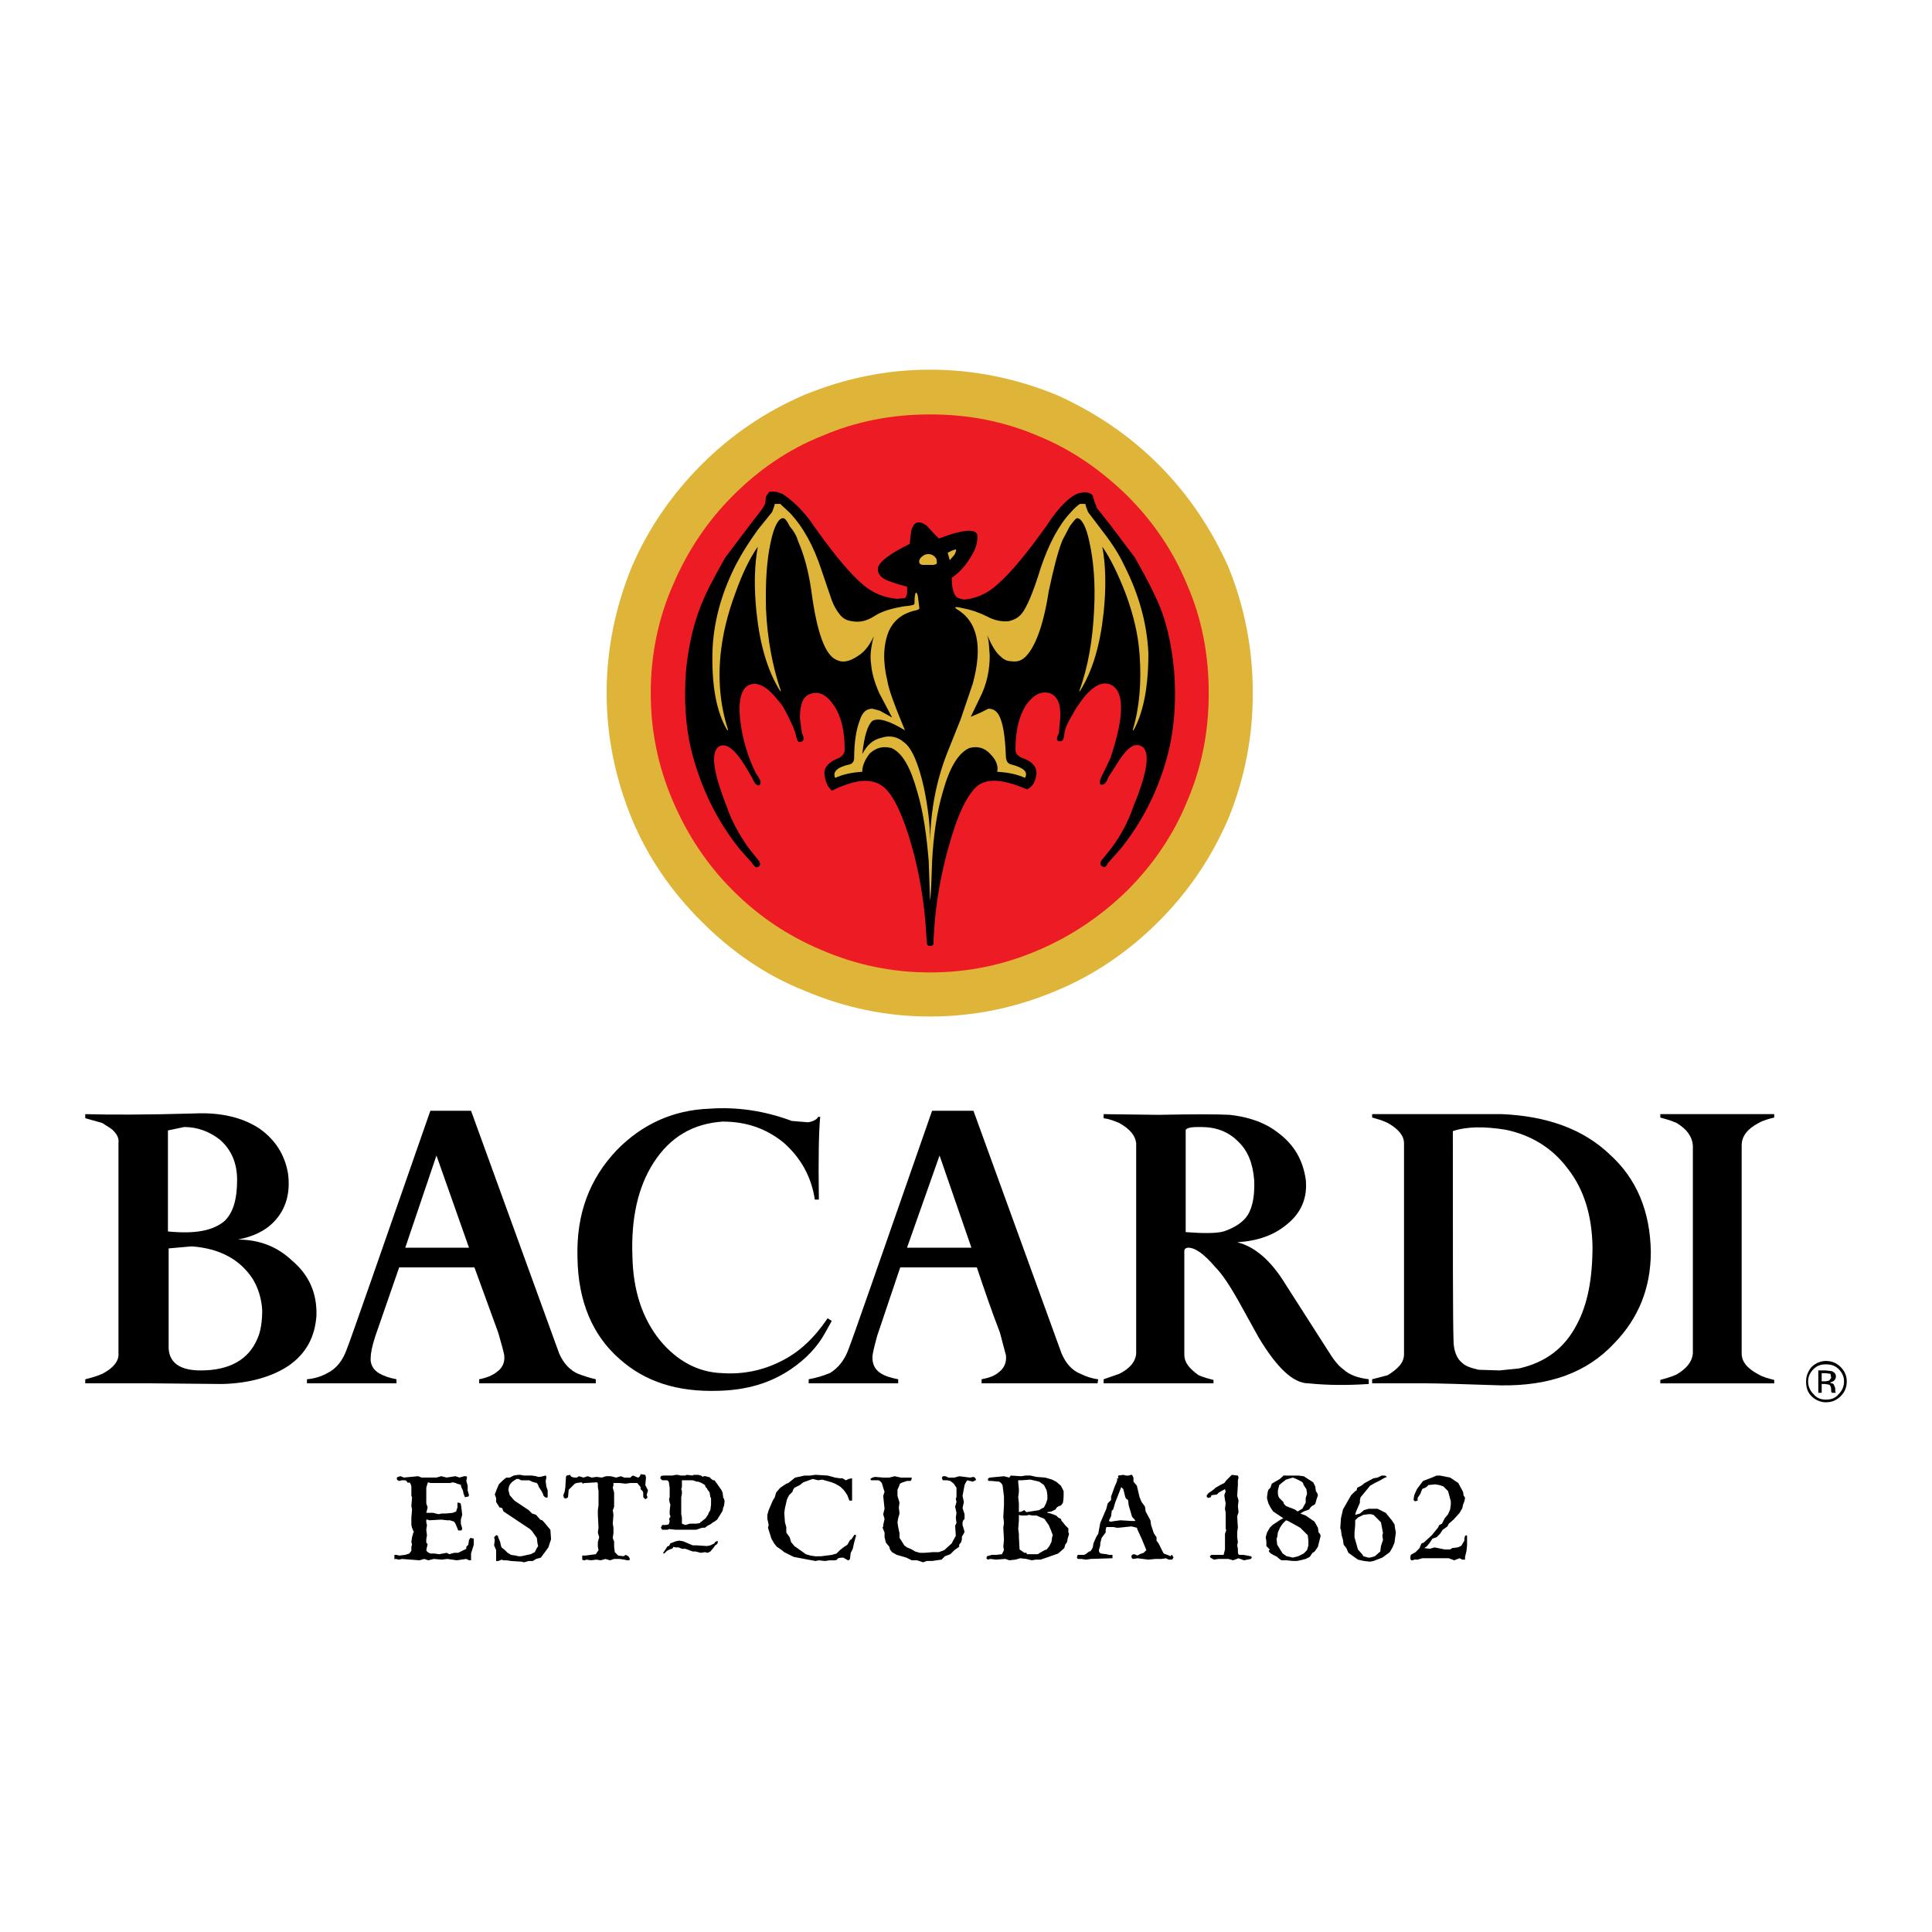 <?xml version="1.0" encoding="utf-8"?>
<!-- Generator: Adobe Illustrator 13.0.0, SVG Export Plug-In . SVG Version: 6.00 Build 14948)  -->
<!DOCTYPE svg PUBLIC "-//W3C//DTD SVG 1.0//EN" "http://www.w3.org/TR/2001/REC-SVG-20010904/DTD/svg10.dtd">
<svg version="1.0" id="Layer_1" xmlns="http://www.w3.org/2000/svg" xmlns:xlink="http://www.w3.org/1999/xlink" x="0px" y="0px"
	 width="192.756px" height="192.756px" viewBox="0 0 192.756 192.756" enable-background="new 0 0 192.756 192.756"
	 xml:space="preserve">
<g>
	<polygon fill-rule="evenodd" clip-rule="evenodd" fill="#FFFFFF" points="0,0 192.756,0 192.756,192.756 0,192.756 0,0 	"/>
	<path fill-rule="evenodd" clip-rule="evenodd" d="M71.619,153.777c0-0.068-0.135,0-0.271,0.066l-0.068,0.137l-0.406,0.201
		l-0.338,0.068l-1.015-0.068h-0.135h-0.271l-0.947-0.404l-0.406-0.068l-0.338,0.068l-0.541,0.203l-0.135,0.27h-0.135l-0.406,0.609
		c-0.067,0.066-0.067,0.135,0.068,0.135l0.271-0.27l0.271-0.137c0.271-0.066,0.338-0.135,0.338-0.203c0-0.066,0-0.066,0.271,0h0.271
		l0.338,0.137h0.338l0.744,0.27h0.271l0.541,0.135l0.406-0.066l0.271,0.066l0.271-0.135l0.338-0.406l0.135-0.203l0.203-0.135
		C71.619,153.912,71.619,153.777,71.619,153.777L71.619,153.777z"/>
	<path fill-rule="evenodd" clip-rule="evenodd" d="M39.689,147.35c-0.135,0.068-0.135,0.271,0,0.338l0.135,0.068l0.271-0.068h0.271
		c0.135,0,0.203,0.068,0.338,0.271c0.135-0.135,0.271,0,0.338,0.338v0.541v0.406l0.067,0.135l-0.067,0.881l0.067,0.338l-0.067,0.811
		v0.543v0.201l0.067,0.271l0.135,0.338c0.068,0.068,0.068,0.135,0,0.135l-0.135,0.475l-0.067,0.473l0.067,0.271l-0.067,0.203v0.406
		l-0.203,0.27l-0.406,0.135l-0.609,0.068l-0.271-0.068h-0.203v0.475c0-0.068,0.068-0.068,0.135-0.068l0.338,0.068l0.271-0.068
		l1.759,0.135l0.474-0.135l0.203,0.068l0.203,0.066l0.542-0.135l0.812,0.068l0.541-0.068l0.947,0.135l0.947-0.135l0.271,0.135h0.203
		v-0.135v-0.203v-0.338l0.271-0.879v-0.609l-0.338-0.068l-0.135,0.203l-0.068,0.475l-0.203,0.203v0.203l-0.406,0.203l-0.406,0.201
		h-0.406l-0.474,0.137l-0.271-0.137l-0.744,0.137l-0.474-0.068h-0.406c-0.135-0.068-0.338-0.135-0.406-0.338l0.136-0.609
		l-0.136-0.135v-0.338l0.068-0.406l-0.068-0.541l0.068-0.475l-0.068-0.27v-0.271h0.136l0.135,0.068l1.218-0.068l0.608,0.068h0.271
		l0.406,0.135l0.135,0.203l0.203,0.475l0.067,0.201h0.338l0.068-0.201l-0.136-0.475v-0.406l0.136-0.473l-0.068-0.609l-0.068-0.473
		c-0.067-0.137-0.203-0.137-0.338-0.137v0.271v0.203l-0.135,0.406l-0.338,0.135l-0.677,0.068h-0.406l-0.338,0.066l-0.541-0.135
		h-0.609H42.53l0.136-0.541l-0.136-0.406v-1.557l0.136-0.473l0.067-0.068l0.203,0.068h0.474h0.541h0.406h0.542l0.271-0.068
		l0.271,0.068c0.068,0,0.068,0,0.135,0.068c0.338,0.066,0.474,0.135,0.406,0.201l0.068,0.203l0.135,0.271l0.068,0.338l0.135,0.338
		l0.338-0.066l0.068-0.137l-0.135-0.473v-0.475l-0.135-0.473l0.067-0.338c0-0.135-0.067-0.135-0.271-0.135l-0.474,0.135
		l-0.406-0.135l-0.879,0.135l-0.541-0.135l-0.474,0.135h-1.488l-0.338-0.135l-1.42,0.135l-0.338-0.135L39.689,147.35L39.689,147.35z
		"/>
	<path fill-rule="evenodd" clip-rule="evenodd" d="M54.437,147.215l-0.541,0.135h-0.203l-0.203-0.066l-0.406-0.068h-0.812
		l-0.338-0.068h-0.271l-0.406,0.068l-0.406,0.203h-0.338l-0.338,0.27l-0.406,0.406l-0.203,0.475l-0.203,0.541l0.135,0.338v0.406
		l0.338,0.541l0.271,0.066l0.067,0.203l0.068,0.137l1.42,0.947l0.406,0.27l0.812,0.541l0.203,0.203l0.474,0.676l0.068,0.543
		l0.067,0.27l-0.135,0.203l-0.203,0.406l-0.406,0.203l-0.947,0.203H51.73l-0.27-0.068l-0.474-0.068l-0.338-0.203l-0.135-0.135
		l-0.135-0.135l-0.338-0.271l-0.068-0.203l-0.067-0.338l-0.203-0.473c0-0.203-0.135-0.203-0.203-0.203l-0.203,0.203l0.068,0.27
		l-0.068,0.541l0.203,0.475v0.473v0.609h0.203l0.203-0.068l0.135-0.066l0.203,0.066h0.338l0.406,0.068l1.083,0.068l0.203,0.066
		l0.474-0.135h0.406l0.338-0.203l0.474-0.135l0.744-1.016l0.27-0.811l-0.067-0.947l-0.677-0.812l-0.135-0.135l-0.203-0.068
		l-0.406-0.473l-0.406-0.135l-0.338-0.34l-1.421-0.947l-0.473-0.541l-0.135-0.541l0.067-0.338c0.068-0.203,0.203-0.338,0.338-0.473
		l0.406-0.271h0.203l0.271,0.135h0.271h0.541l0.271,0.137l0.203,0.066l0.271,0.068l0.135,0.203l0.068,0.203l0.271,0.406l0.135,0.27
		l0.067,0.203c0.203,0.203,0.271,0.203,0.406,0.135v-0.338v-0.338l-0.135-0.406l-0.068-0.541l0.068-0.338
		C54.504,147.418,54.504,147.215,54.437,147.215L54.437,147.215z"/>
	<path fill-rule="evenodd" clip-rule="evenodd" d="M58.631,147.283l-0.203,0.066l-0.203,0.068l-0.473-0.135l-0.203,0.135h-0.135
		c-0.271,0-0.474-0.068-0.541-0.271l-0.338,0.068l-0.068,0.135l-0.067,1.082l-0.068,0.406l-0.135,0.338l0.068,0.271l0.203,0.068
		l0.203-0.137l0.068-0.744l0.473-0.473l0.136-0.135l0.203-0.068l0.474-0.068l0.135,0.137l0.135-0.068c0.067,0,0.135,0,0.135,0
		l1.15-0.068l0.068,0.137v0.338l0.067,0.406v0.607v0.812l-0.067,0.473v0.475l0.067,1.285l-0.067,0.473l0.135,0.475l-0.135,0.473
		v0.475l0.067,0.338l-0.271,0.406l-1.015,0.135H58.09v0.406l0.135,0.066h0.135l0.136-0.066l0.473,0.066l0.542-0.066l0.406,0.066
		l0.271-0.066l0.203-0.068l0.474,0.135l0.406-0.135h0.541l0.474,0.068l0.271,0.066h0.203c0.135-0.066,0.067-0.203-0.068-0.404
		l-0.271-0.137l-0.203,0.137l-0.541-0.068l-0.338-0.338l-0.068-0.541v-0.203v-0.271v-0.066l-0.067-0.137l-0.068-0.203l0.068-0.473
		v-0.541l-0.068-0.406l0.068-0.879l-0.068-0.475l0.068-0.135l0.067-0.203v-1.42l-0.135-0.475l0.068-0.27v-0.203h0.203h0.406
		l0.609,0.068l0.474-0.068h0.271h0.406l0.338,0.406v0.203l0.203,0.203c0.067,0.066,0.067,0.201,0.067,0.607l0.203,0.203l0.203-0.135
		v-0.135l-0.068-0.137l0.068-0.27l0.067-0.203l-0.271-0.541l0.068-0.744l-0.068-0.271l-0.474-0.066c0,0.135-0.135,0.338-0.271,0.338
		l-0.474-0.203l-0.135,0.068l-0.135,0.135h-0.203h-0.406l-0.338-0.135l-0.474,0.135l-0.541-0.135h-0.474l-0.406,0.135l-0.541-0.068
		l-0.474,0.068L58.631,147.283L58.631,147.283z"/>
	<path fill-rule="evenodd" clip-rule="evenodd" d="M66.613,147.215h-0.271c-0.203,0-0.271,0-0.406,0.068l-0.067,0.203l0.203,0.201
		h0.135h0.068h0.135h0.135c0.068,0,0.203,0.137,0.203,0.271v0.068l0.067,0.404v0.068v0.135v0.744l-0.067,0.203l0.067,0.338
		l0.068,0.203l-0.068,0.609v0.338l0.068,0.203v0.068l-0.135,0.203l0.067,0.203l-0.067,0.27c0,0.068-0.135,0.135-0.406,0.135h-0.068
		h-0.203l-0.135,0.271l0.135,0.203h0.271h0.067h0.203l0.135-0.068l0.676,0.068h0.271h0.88h0.135h0.744l0.406-0.135l0.203-0.068
		h0.068h0.203l0.271-0.203l0.135-0.068l0.136-0.066l0.271-0.203l0.135-0.068l0.271-0.203l0.338-0.541l0.203-0.338l0.068-0.338
		l0.068-0.135l0.067-0.475l-0.067-0.27l-0.068-0.068l-0.068-0.541l-0.135-0.271l-0.473-0.676l-0.203-0.271h-0.135l-0.271-0.201
		v-0.068l-0.474-0.135h-0.203l-0.067,0.066l-0.203-0.135l-0.271-0.068h-0.474l-0.067,0.068l-0.609-0.068l-0.135,0.068h-0.474
		l-0.271-0.068h-0.203l-0.338,0.068h-0.203H66.613L66.613,147.215z M68.034,148.365v-0.678h0.135h0.203h0.135h0.135l0,0h0.271h0.203
		l0,0l0.406,0.137h0.135l0.338,0.135l0.338,0.203l0.067,0.203l0.135,0.135l0.068,0.135l0.203,0.271v0.066l0.068,0.406l0.067,0.068
		v0.473v0.203l-0.067,0.541l-0.203,0.34v0.066l-0.271,0.406l-0.338,0.271l-0.067,0.066l-0.135,0.068v0.068l-0.338,0.066h-0.135
		h-0.542l-0.473,0.135l-0.338-0.135v-0.406v-0.135v-0.068l-0.067-0.338v-1.014v-0.203v-0.475l0.067-0.338v-0.27l-0.067-0.203
		L68.034,148.365L68.034,148.365z"/>
	<path fill-rule="evenodd" clip-rule="evenodd" d="M79.128,148.635l0.135-0.203l0.541-0.27l0.338-0.271l0.947-0.338l0.541,0.135
		l0.406-0.066l0.947,0.27l0.338,0.137l0.474,0.27c0.068,0.068,0.271,0.203,0.474,0.475l0.27,0.404l0.203,0.541h0.271v-0.135v-1.014
		v-0.609v-0.473l-0.338,0.066l-0.271,0.135l-0.135-0.066l-0.203-0.135h-0.271l-0.474-0.068l-0.744-0.203l-1.082-0.068h-0.203
		l-0.473,0.068h-0.542l-0.947,0.203l-0.676,0.541l-0.203,0.068l-0.203,0.135l-0.406,0.27l-0.406,0.475l-0.135,0.473l-0.203,0.338
		l-0.406,0.947l-0.135,0.475v0.406l0.068,0.27l0.067,0.338l-0.067,0.271l0.338,1.082l0.271,0.475l0.271,0.338l0.406,0.27
		l0.338,0.271l0.947,0.473l2.165,0.406l0.338-0.068l0.609,0.068l0.473-0.068h0.541l0.203-0.066c0-0.137,0.203-0.203,0.609-0.203
		l0.474,0.27c0.067,0,0.203-0.066,0.203-0.203l0.067-0.541l0.203-0.404l0.135-0.609l0.203-0.744c-0.135-0.068-0.203-0.068-0.203,0
		l-0.135,0.203l-0.135,0.203l-0.135,0.066l-0.271,0.475l-0.406,0.27l-0.338,0.271l-0.338,0.338l-0.474,0.135l-1.083,0.137H81.36
		l-0.474-0.068l-0.474-0.135l-1.15-0.812l-0.338-0.406l-0.136-0.473l-0.338-0.475v-0.541l-0.135-0.473l-0.068-0.947l0.068-0.475
		l0.203-0.879l0.203-0.406l0.338-0.338L79.128,148.635L79.128,148.635z"/>
	<path fill-rule="evenodd" clip-rule="evenodd" d="M96.513,147.688l0.541,0.137l0.271-0.137c0.067,0,0.067-0.135-0.068-0.27
		l-0.135-0.068l-0.338,0.068l-1.083-0.135l-0.474,0.135h-0.609l-0.271-0.135h-0.271c-0.135,0.135-0.135,0.203,0,0.404h0.406
		l0.338,0.068l0.338,0.271l0.271,0.404v0.812v0.135l-0.068,0.137l0.068,0.338l-0.135,0.473l0.135,0.609l-0.068,0.473l0.068,0.543
		l-0.135,0.27l0.067,1.016l-0.271,0.473l-0.135,0.271l-0.744,0.676l-0.542,0.203h-0.609l-0.812,0.066h-0.474l-0.473-0.135
		l-0.338-0.203l-0.474-0.203l-0.271-0.203l-0.338-0.541l-0.135-0.203v-0.201v-0.271l-0.135-0.609l-0.067-0.473l0.067-0.406
		l0.135-0.473l-0.068-0.609l0.068-0.475l-0.203-0.676v-0.338v-0.271l0.203-0.473c0-0.135,0.135-0.203,0.338-0.271l0.406-0.135h0.338
		c0.135-0.068,0.135-0.27,0.135-0.338h-0.203h-0.406h-0.474l-0.609-0.135l-0.541,0.135h-0.609l-0.812-0.068l-0.271,0.068
		l-0.203,0.135l0.067,0.135h0.135h0.203h0.338c0.203,0,0.271,0.137,0.406,0.271l0.135,0.473l0.135,0.406l-0.067,0.203l-0.068,0.203
		l0.135,1.285l-0.135,0.541l0.135,0.475l-0.135,0.607v0.137l-0.067,0.135l0.203,0.473v0.475l0.135,0.541l0.338,0.406l0.068,0.27
		l0.203,0.271l0.474,0.27l0.947,0.271l0.542,0.27h0.541l0.609,0.203l0.338-0.135h0.541l0.947-0.135l0.338-0.338l0.542-0.203
		l0.406-0.406l0.474-0.338v-0.203l0.203-0.271l0.068-0.27v-0.271l0.135-0.203l0.135-0.27l-0.203-0.678v-0.27l0.067-0.203
		l0.135-0.135v-0.475l-0.203-0.609l0.135-0.607l-0.135-0.609l0.203-1.082C96.31,147.959,96.446,147.756,96.513,147.688
		L96.513,147.688z"/>
	<path fill-rule="evenodd" clip-rule="evenodd" d="M98.678,147.756h0.271l0.743,0.068c0.203,0.135,0.271,0.203,0.339,0.404
		l0.135,1.084v0.338v0.541l-0.067,1.15l0.067,0.609l-0.067,0.473l0.067,1.217l-0.067,0.678l0.067,0.338l-0.203,0.406l-0.541,0.066
		h-0.473l-0.475,0.137l-0.067,0.201l0.136,0.137l0.271-0.068l0.541,0.068l0.947-0.068l0.405,0.135l0.609-0.066l0.474-0.137
		l0.608,0.068l0.541,0.135l0.406-0.066h0.474l0.406-0.137l1.353-0.473l0.609-0.541l0.067-0.271c0.067-0.135,0.067-0.201,0.135-0.201
		l0.067-0.137l0.068-0.338l0.135-0.473l-0.067-0.137v-0.404l-0.338-0.34l-0.203-0.27l-0.136-0.135l-0.067-0.203l-0.271-0.137
		l-0.203-0.203l-0.541-0.201l-0.338-0.068v-0.068l0.405-0.066l0.406-0.203l0.135-0.203l0.203-0.135c0.136,0,0.271-0.068,0.406-0.34
		c0.067-0.404,0.067-0.607,0.067-0.744v-0.203v-0.201l-0.271-0.543l-0.474-0.404l-0.406-0.203l-0.676-0.203l-0.88-0.068
		l-0.608-0.135h-0.474l-0.474,0.068l-1.015-0.068l-0.136,0.203l-0.541-0.135l-1.42,0.135
		C98.543,147.486,98.475,147.688,98.678,147.756L98.678,147.756z M102.669,151.139l0.339,0.066h0.405l0.474,0.203
		c0.271,0.068,0.406,0.203,0.406,0.271l0.338,0.473l0.203,0.475l0.203,0.541l-0.068,0.203l-0.067,0.473l-0.203,0.406l-0.271,0.338
		l-0.202,0.068l-0.474,0.27l-0.203,0.137h-1.083l-0.067-0.137h-0.203l-0.473-0.338l-0.068-1.217v-0.338l-0.067-0.475l0.067-0.879
		v-0.271v-0.27l0,0l0.203,0.066h0.541L102.669,151.139L102.669,151.139z M101.654,148.838v-0.27l-0.067-0.678v-0.203h0.136h0.202
		l0.88-0.066l0.879,0.203l0.474,0.338l0.271,0.541l0.068,0.473v0.406l-0.136,0.406l-0.203,0.406l-0.271,0.135l-0.203,0.135
		l-1.285,0.203l-0.067-0.066l-0.136-0.137l-0.271,0.137l-0.271,0.066v-0.27v-0.609l-0.067-0.609L101.654,148.838L101.654,148.838z"
		/>
	<path fill-rule="evenodd" clip-rule="evenodd" d="M112.343,147.215l-0.271-0.068l-0.474,0.068c-0.067,0-0.067,0.135,0,0.271h-0.135
		v0.201l-0.068,0.203l-0.203,0.475l-0.338,0.947v0.338l-0.203,0.203l-0.135,0.135l-0.136,0.541l-0.608,1.422l-0.203,1.082
		l-0.136,0.203l-0.135,0.27l-0.203,0.475l-0.067,0.404c-0.136,0.271-0.203,0.406-0.339,0.406c-0.067,0-0.067,0.068-0.203,0.135
		c-0.067,0.068-0.135,0.137-0.338,0.203h-0.203h-0.338c-0.067,0-0.135,0-0.135,0.203c-0.068,0.068,0,0.203,0.135,0.203h0.271
		l0.474,0.068l0.474-0.068l2.165-0.068v-0.338h-0.339l-0.271-0.066l-0.541-0.068c-0.136-0.068-0.203-0.135-0.203-0.338l0.136-0.475
		v-0.201l0.135-0.543l0.406-0.541v-0.27l0.067-0.271h0.203h0.541l0.271,0.068h0.203l1.285-0.135l0.542,0.135l0.067,0.203
		l0.405,0.879l0.474,1.15l-0.271,0.27l-0.406,0.137l-0.067,0.066l-0.202,0.068l-0.068-0.068c-0.067,0-0.135-0.066-0.271-0.066
		c-0.136,0.066-0.203,0.066-0.203,0.27c0,0.068,0.067,0.203,0.203,0.203l0.406-0.068l1.082,0.137l0.677-0.068h0.608l0.474-0.068
		l0.271,0.137h0.338l0.136-0.203l-0.136-0.271l-0.135,0.068v0.068l-0.338-0.137c-0.203-0.066-0.406-0.135-0.406-0.203l-0.474-0.945
		l-0.203-0.271v-0.135v-0.203l-0.271-0.406l-0.271-0.812l-0.067-0.473l-0.474-0.879l-0.067-0.475l-0.136-0.203l-0.203-0.27
		l-0.203-0.475l-0.27-1.15l-0.339-0.404v-0.406l-0.136-0.271c0,0-0.067,0-0.135,0l-0.203,0.068H112.343L112.343,147.215z
		 M111.869,148.365l0.203,0.203l0.203,0.811l0.067,0.137l0.203,0.135l0.067,0.541l0.338,1.15l0.203,0.203l0.136,0.203h-0.406
		l-1.082-0.068l-0.541,0.068l-0.406,0.066c-0.067,0-0.135,0-0.203-0.066v-0.068l0.068-0.135l0.135-0.271l0.067-0.541l0.136-0.135
		l0.067-0.203l0.136-0.475L111.869,148.365L111.869,148.365z"/>
	<path fill-rule="evenodd" clip-rule="evenodd" d="M122.896,147.146l-0.135,0.137l-0.406,0.404l-0.203,0.271l-0.405,0.203
		l-0.474,0.27l-0.136,0.137l-0.271,0.203c-0.203,0.135-0.338,0.201-0.405,0.338c-0.136,0.135-0.068,0.27,0.067,0.338l0.271-0.068
		l0.067-0.203l0.541-0.066l0.203-0.203l0.608-0.338l0.068,0.27l-0.068,0.135l-0.067,0.203l0.067,0.475l0.068,0.338l-0.068,0.541
		l0.068,0.406v1.082v0.406c0,0.135,0,0.203,0.067,0.203l-0.136,0.406v0.541v1.014l-0.135,0.541h-0.541h-0.677
		c-0.203,0.137-0.203,0.203,0,0.338l0.271,0.137l0.406-0.068h1.015l0.474,0.135l0.541-0.203l0.541,0.203l0.677-0.135
		c0.135-0.135,0.135-0.203,0-0.27l-0.744-0.137h-0.406c-0.135-0.066-0.135-0.203-0.135-0.541v-0.066l-0.068-0.34l0.068-0.338
		l-0.068-0.473v-0.541l0.068-0.406l-0.068-1.15l0.136-0.406l-0.067-0.607l0.067-0.543l-0.136-0.473l0.068-1.082v-0.475l0.067-0.27
		l-0.067-0.203L122.896,147.146L122.896,147.146z"/>
	<path fill-rule="evenodd" clip-rule="evenodd" d="M128.375,147.215h-0.338c0,0.068-0.135,0.135-0.203,0.203l-0.135,0.135
		l-0.812,0.475l-0.135,0.404l-0.203,0.203l-0.067,0.203l-0.068,0.475v0.203l0.136,0.473l0.203,0.406l0.271,0.406l1.015,0.676
		l-0.271,0.135l-0.812,0.541l-0.271,0.271l-0.271,0.473l-0.135,0.475l0.067,0.406v0.473l0.203,0.203
		c0.135,0.135,0.203,0.203,0.067,0.203c-0.067,0.068,0,0.27,0.406,0.473l0.405,0.203l0.136,0.135l0.271,0.203h0.541l0.609,0.068
		h0.405l0.339-0.068l0.541-0.135l0.405-0.203l0.136-0.203l0.136-0.203l0.135-0.066l0.136-0.135l0.271-0.406l0.135-0.541l0.136-0.541
		l-0.067-0.203l-0.136-0.137l-0.067-0.473l-0.339-0.609l-0.879-0.609l-0.541-0.201l0.338-0.203l0.541-0.203l0.136-0.203l0.135-0.135
		l0.136-0.068l0.203-0.135l0.135-0.475l0.136-0.406l-0.068-0.203l-0.135-0.201l-0.067-0.475l-0.203-0.406l-0.947-0.607l-0.541-0.068
		h-0.541h-0.474H128.375L128.375,147.215z M130.473,153.168l0.067,0.541v0.473l-0.136,0.475l-0.338,0.338l-0.541,0.271l-0.541,0.135
		l-0.271-0.068l-0.339-0.066l-0.405-0.271l-0.542-0.879l-0.067-0.609l0.067-0.135l0.068-0.475l0.203-0.473l0.271-0.406l0.338-0.338
		l0.203,0.068l1.218,0.676L130.473,153.168L130.473,153.168z M127.496,148.906v-0.203l0.135-0.541l0.406-0.338l0.271-0.203
		l0.677-0.203l0.338,0.135l0.541,0.271l0.136,0.135l0.067,0.203l0.271,0.406l0.067,0.473l-0.135,0.406v0.473l-0.338,0.609
		l-0.475,0.271l-0.27-0.203l-0.542-0.203l-0.338-0.135l-0.203-0.203l-0.067-0.203l-0.406-0.406
		C127.496,149.244,127.496,149.041,127.496,148.906L127.496,148.906z"/>
	<path fill-rule="evenodd" clip-rule="evenodd" d="M135.343,148.703l-0.135,0.068l-0.406,0.404l-0.812,1.422l-0.203,0.879
		l-0.067,1.016l0.067,0.135l0.067,0.541l0.136,0.473l0.067,0.475l0.271,0.338l0.203,0.473l0.474,0.34l0.474,0.338l0.608,0.135
		l0.608,0.068l0.339-0.068l0.879-0.338l0.744-0.541l0.271-0.475l0.202-0.473l0.068-0.541l0.067-0.475l-0.067-0.338l-0.068-0.473
		l-0.271-0.406l-0.608-0.744l-0.812-0.406h-0.88l-0.474,0.135l-0.405,0.34l-0.474,0.135l0.067-0.271l0.406-0.947v-0.27l0.067-0.271
		l0.338-0.406l0.608-0.744l0.474-0.27l0.542-0.271l0.474-0.27l0.202-0.068l-0.202-0.135h-0.339l-0.405,0.203l-0.406,0.068
		l-0.88,0.473l-0.338,0.27l-0.406,0.203L135.343,148.703L135.343,148.703z M136.764,151.07l0.271,0.068l0.744,0.744l0.203,1.082
		l-0.068,0.203l0.068,0.473l-0.203,0.609l-0.067,0.541l-0.542,0.475l-0.474,0.135h-0.202l-0.474-0.135l-0.068-0.137l-0.473-0.541
		l-0.339-1.217v-0.475l0.068-0.744v-0.473l0.271-0.271l0.541-0.27l0.541-0.068H136.764L136.764,151.07z"/>
	<path fill-rule="evenodd" clip-rule="evenodd" d="M141.837,148.703c0.067-0.135,0.067-0.203,0.203-0.203l0.271-0.135l0.203-0.203
		l0.676-0.068l0.406,0.068l0.406,0.135l0.474,0.475l0.271,1.014v0.338l-0.067,0.475l-0.203,0.473l-0.339,0.406l-0.271,0.541
		l-0.135,0.068l-0.136,0.066l-0.135,0.271l-0.609,0.744l-0.812,0.744l-0.203,0.068l-0.135,0.27l-0.068,0.203l-0.405,0.406
		l-0.474,0.27c-0.067,0.271-0.067,0.475,0.067,0.541h0.136l0.135-0.066h0.339l0.473-0.137h2.639l0.541,0.203l0.541-0.203
		l0.271,0.137h0.271v-0.137v-0.135l0.135-0.541l0.067-0.609v-0.945l-0.067-0.068l-0.135,0.068l-0.068,0.27v0.203l-0.203,0.338
		c-0.067,0.203-0.271,0.271-0.473,0.338l-0.541,0.068l-0.203,0.135h-0.542l-1.015-0.203l-0.474,0.137l-0.541-0.068l0.271-0.203
		l0.271-0.338l0.271-0.406l0.405-0.135l0.339-0.338l0.271-0.406l0.473-0.338l0.136-0.271l0.474-0.406l0.608-0.676l0.271-0.475
		l0.068-0.338l0.135-0.338l0.068-0.338l-0.068-0.135l-0.067-0.068l-0.067-0.406l-0.474-0.879l-0.406-0.271l-0.405-0.27l-1.015-0.203
		h-0.339l-0.474,0.203l-0.879,0.338l-0.609,0.812l-0.271,0.607l-0.067,0.475l0.135,0.135l0.271-0.068v-0.135v-0.135l0.271-0.406
		L141.837,148.703L141.837,148.703z"/>
	<path fill-rule="evenodd" clip-rule="evenodd" fill="#DEB539" d="M124.993,69.15c0-4.397-0.812-8.591-2.436-12.583
		c-1.691-3.789-3.991-7.238-6.968-10.215c-2.977-2.976-6.427-5.276-10.215-6.967c-3.991-1.624-8.185-2.503-12.582-2.503
		c-4.397,0-8.523,0.879-12.515,2.503c-3.923,1.691-7.306,3.991-10.282,6.967c-2.977,2.977-5.344,6.427-6.968,10.215
		c-1.624,3.991-2.503,8.185-2.503,12.583c0,4.397,0.879,8.523,2.503,12.515c1.624,3.923,3.991,7.306,6.968,10.282
		s6.359,5.344,10.282,6.901c3.992,1.689,8.118,2.57,12.515,2.57c4.397,0,8.591-0.881,12.582-2.57
		c3.788-1.557,7.238-3.924,10.215-6.901s5.276-6.359,6.968-10.282C124.181,77.673,124.993,73.547,124.993,69.15L124.993,69.15z"/>
	<path fill-rule="evenodd" clip-rule="evenodd" fill="#ED1C24" d="M120.596,69.15c0-3.789-0.677-7.441-2.165-10.824
		c-1.353-3.315-3.382-6.291-5.952-8.862c-2.639-2.571-5.548-4.6-8.862-5.953c-3.45-1.488-7.035-2.165-10.823-2.165
		c-3.789,0-7.374,0.676-10.824,2.165c-3.383,1.353-6.291,3.382-8.862,5.953s-4.532,5.547-5.953,8.862
		c-1.488,3.382-2.232,7.035-2.232,10.824c0,3.788,0.744,7.373,2.232,10.823c1.421,3.315,3.382,6.291,5.953,8.862
		s5.479,4.533,8.862,5.953c3.45,1.488,7.035,2.232,10.824,2.232c3.788,0,7.373-0.744,10.823-2.232
		c3.314-1.42,6.224-3.382,8.862-5.953c2.57-2.571,4.6-5.547,5.952-8.862C119.919,76.523,120.596,72.938,120.596,69.15L120.596,69.15
		z"/>
	<path fill-rule="evenodd" clip-rule="evenodd" d="M110.72,52.305l-1.286-1.623c-0.067-0.271-0.202-0.474-0.271-0.744l-0.135-0.474
		c-0.203-0.338-0.677-0.406-1.354-0.271c-0.879,0.271-2.029,1.353-3.247,3.247c-1.894,2.639-3.518,4.668-4.938,5.886
		c-0.947,0.879-2.03,1.353-3.18,1.488c-0.27,0-0.541-0.068-0.812-0.203c-0.338-0.271-0.541-0.879-0.541-1.962
		c0.879-0.609,1.488-1.353,2.029-2.3c0.406-0.676,0.541-1.285,0.541-1.894c-0.067-0.609-0.947-0.677-2.706-0.135l-1.15,0.406
		l-0.406-0.406l-0.812-0.88c-0.745-0.541-1.218-0.405-1.488,0.338c-0.068,0.271-0.135,0.744-0.203,1.488
		c-2.097,1.015-3.179,1.894-3.179,2.503c0,0.406,0.203,0.744,0.676,1.015c0.406,0.203,1.15,0.474,2.232,0.744
		c0.068,0.609,0,0.947-0.203,1.15l-0.812,0.068c-1.353-0.135-2.436-0.609-3.382-1.42c-1.285-1.083-2.909-3.044-4.871-5.818
		c-0.947-1.42-2.029-2.503-3.179-3.247l-0.609-0.203H76.76l-0.338,0.474l-0.067,0.609c0,0.203-0.203,0.406-0.338,0.676l-1.15,1.488
		l-2.503,3.315c-0.609,1.083-1.353,2.368-2.097,3.991c-0.947,2.097-1.556,4.532-1.826,7.306c-0.203,2.774-0.068,5.277,0.473,7.712
		c0.947,3.856,2.571,7.238,4.938,10.147l1.15,1.285c0.338,0.541,0.541,0.609,0.812,0.271c0.067-0.135,0-0.406-0.338-0.744
		l-0.812-1.015c-0.947-1.353-1.691-2.706-2.165-4.126c-1.42-3.585-1.624-5.547-0.676-6.021c0.676-0.271,1.488,0.338,2.503,1.962
		l0.676,1.15c0.271,0.609,0.474,0.879,0.744,0.812c0.271-0.203,0.135-0.542-0.338-1.218c-0.541-1.082-1.082-2.503-1.42-4.329
		c-0.406-2.368-0.203-3.856,0.609-4.397c0.879-0.474,1.894,0,3.044,1.488c0.406,0.406,0.677,0.947,0.947,1.488
		c0.474,0.947,0.744,1.556,0.812,1.962c0.135,0.541,0.203,0.744,0.474,0.676c0.338-0.067,0.406-0.338,0.135-0.879l-0.203-1.488
		c0-1.421,0.338-2.233,1.083-2.436c0.812-0.271,1.556,0.067,2.3,1.15s1.083,2.571,1.083,4.397c0,0.406-0.203,0.609-0.474,0.812
		c-1.082,0.406-1.556,0.947-1.556,1.556c0.068,0.744,0.271,1.286,0.744,1.759c2.232-1.083,3.788-1.286,4.938-0.542
		c0.88,0.542,1.827,2.165,2.706,4.938c0.879,2.773,1.421,5.615,1.691,8.591l0.135,1.961c0,0.406,0.067,0.541,0.338,0.541
		c0.27,0,0.406-0.135,0.338-0.541l0.135-1.961c0.271-2.977,0.879-5.818,1.691-8.456c0.812-2.706,1.759-4.397,2.638-5.074
		c1.082-0.744,2.639-0.542,4.87,0.406c0.609-0.271,0.88-0.879,0.947-1.624c0-0.676-0.474-1.218-1.556-1.556
		c-0.338-0.203-0.541-0.406-0.541-0.812c0-1.826,0.338-3.314,1.082-4.464c0.744-1.015,1.488-1.353,2.3-1.15
		c0.812,0.27,1.15,1.082,1.083,2.503l-0.136,1.488c-0.271,0.542-0.271,0.812,0.067,0.812c0.271,0.067,0.406-0.135,0.475-0.677
		c0-0.406,0.27-1.082,0.812-1.962c0.271-0.541,0.608-1.014,0.946-1.488c1.15-1.488,2.165-1.962,3.045-1.42
		c0.879,0.541,1.082,2.029,0.608,4.329c-0.203,0.947-0.474,1.894-0.812,2.909l-0.677,1.42c-0.406,0.744-0.474,1.083-0.271,1.218
		c0.271,0.067,0.541-0.135,0.744-0.744l0.744-1.15c1.015-1.691,1.759-2.3,2.503-1.962c0.947,0.406,0.744,2.435-0.744,6.021
		c-0.474,1.42-1.218,2.841-2.165,4.126l-0.812,1.015c-0.271,0.271-0.406,0.542-0.271,0.744c0.271,0.271,0.474,0.271,0.744-0.271
		l1.149-1.285c2.368-2.909,4.06-6.359,4.939-10.147c0.541-2.435,0.676-5.006,0.473-7.712c-0.271-2.773-0.812-5.208-1.826-7.306
		c-0.744-1.624-1.488-2.909-2.097-3.991L110.72,52.305L110.72,52.305z"/>
	<path fill-rule="evenodd" clip-rule="evenodd" fill="#DEB539" d="M112.14,56.364c-0.474-1.015-1.149-2.097-2.097-3.315
		l-1.488-1.961l-0.203-0.542l-0.067-0.271h-0.541c-0.203,0.135-0.542,0.406-0.947,0.879c-1.15,1.218-2.165,3.112-2.977,5.547
		c-0.744,2.435-1.421,3.991-1.895,4.532c-0.338,0.406-0.744,0.609-1.285,0.744c-0.677,0.067-1.421-0.067-2.165-0.474
		c-0.812-0.406-1.623-0.677-2.367-0.812c-0.812-0.203-0.947-0.135-0.676,0.067c2.097,1.218,2.638,3.721,1.623,7.441l-1.217,3.585
		l-1.353,3.383c-1.082,2.773-1.624,5.682-1.691,8.726c0-1.556-0.203-3.314-0.609-5.276c-0.542-2.435-1.218-3.991-1.962-4.532
		c-0.676-0.609-1.488-0.744-2.3-0.474c-0.879,0.203-1.42,0.744-1.894,1.624c0.203-1.827,0.541-2.909,1.015-3.314
		c0.609-0.338,1.691,0,3.247,0.947c-1.015-2.435-1.624-4.059-1.759-4.938c-0.473-1.962-0.406-3.585,0.135-4.938
		c0.338-0.744,0.812-1.285,1.556-1.691c0.406-0.203,0.812-0.338,1.15-0.406c0.271-0.068,0.406-0.135,0.338-0.338l-0.135-1.083
		c-0.068-0.203-0.068-0.338-0.203-0.338c-0.067,0.068-0.135,0.338-0.135,1.083c0,0.135-0.271,0.203-1.015,0.271
		c-1.218,0.203-2.232,0.474-3.044,1.015c-0.744,0.474-1.488,0.609-2.165,0.474c-0.541-0.067-0.947-0.271-1.285-0.744
		c-0.271-0.338-0.542-0.812-0.744-1.353l-1.015-2.977c-0.812-2.503-1.894-4.397-3.18-5.75l-0.947-0.879h-0.542l-0.067,0.271
		l-0.203,0.542l-1.42,1.759c-0.879,1.218-1.556,2.3-2.097,3.314c-1.556,2.977-2.368,6.021-2.435,8.998
		c-0.068,3.314,0.406,5.885,1.488,7.711l0.068-0.067c-0.744-2.3-1.015-4.803-0.744-7.509c0.203-1.961,0.676-3.991,1.488-6.156
		c0.676-1.894,1.42-3.45,2.232-4.6c-0.338,1.759-0.406,3.991-0.135,6.562c0.338,3.179,1.082,5.817,2.368,7.847h0.067
		c-0.812-2.368-1.353-5.141-1.488-8.186c-0.067-2.638,0.068-4.871,0.474-6.697c0.338-1.624,0.812-2.368,1.218-2.368
		c0.203,0,0.406,0.271,0.676,0.812c0.406,0.474,0.677,0.947,0.812,1.421c0.676,1.556,1.082,3.179,1.353,5.073
		c0.541,4.059,1.353,6.359,2.503,6.833c0.676,0.338,1.353,0.135,2.165-0.406c0.744-0.473,1.218-1.217,1.556-1.961
		c-0.271,1.015-0.406,1.961-0.271,2.773c0.068,0.879,0.338,1.826,0.812,2.909l1.285,2.435l-1.218-0.676l-0.744-0.203
		c-0.609,0-1.015,0.338-1.285,1.218c-0.338,0.879-0.541,2.165-0.541,3.721c0,0.338-0.203,0.541-0.406,0.609
		c-1.286,0.27-1.759,0.744-1.489,1.353c0.745-0.338,1.624-0.541,2.706-0.609c0-0.608,0.271-1.218,0.744-1.826
		c0.677-0.609,1.353-0.744,2.165-0.542c1.082,0.474,1.894,1.894,2.57,4.33c0.609,2.029,0.947,4.397,1.15,6.968l0.135,3.923
		c0.067-0.338,0.135-1.691,0.203-3.923c0.135-2.571,0.474-4.938,1.083-6.968c0.677-2.436,1.556-3.856,2.638-4.33
		c0.744-0.203,1.488-0.067,2.097,0.609c0.541,0.541,0.812,1.15,0.677,1.759c1.149,0.068,2.029,0.271,2.773,0.609
		c0.338-0.609-0.136-1.015-1.421-1.353c-0.271-0.068-0.406-0.271-0.474-0.609c-0.067-1.691-0.203-2.909-0.474-3.721
		c-0.271-0.879-0.677-1.218-1.285-1.218l-0.812,0.406l-0.947,0.406l0.879-1.826c0.744-1.421,1.015-2.909,1.015-4.262
		c-0.068-0.879-0.068-1.556-0.271-2.097c0.475,1.083,0.88,1.759,1.286,2.097c0.338,0.339,0.676,0.542,1.149,0.542
		c0.474,0.067,0.88,0,1.285-0.338c1.015-0.879,1.895-3.111,2.436-6.629c0.474-2.232,0.88-3.856,1.354-5.073l0.744-1.421
		c0.405-0.541,0.608-0.812,0.744-0.812c0.405,0,0.879,0.744,1.217,2.368c0.406,1.826,0.609,4.059,0.474,6.697
		c-0.135,3.044-0.608,5.818-1.488,8.186h0.068c1.285-2.03,2.029-4.668,2.367-7.847c0.271-2.571,0.203-4.803-0.135-6.562
		c0.812,1.15,1.556,2.706,2.3,4.6c0.812,2.165,1.285,4.194,1.42,6.156c0.203,2.706,0,5.277-0.676,7.509l0.067,0.067
		c1.015-1.826,1.488-4.397,1.488-7.711C114.439,62.317,113.695,59.408,112.14,56.364L112.14,56.364z"/>
	<path fill-rule="evenodd" clip-rule="evenodd" fill="#DEB539" d="M92.251,55.35c-0.338,0.203-0.542,0.406-0.542,0.676
		c0,0.203,0.068,0.271,0.339,0.338h0.947c0.271,0,0.474-0.068,0.474-0.203c0-0.271,0-0.406-0.203-0.609
		C92.996,55.282,92.658,55.214,92.251,55.35L92.251,55.35z"/>
	<path fill-rule="evenodd" clip-rule="evenodd" fill="#DEB539" d="M94.552,55.146l0.203,0.744l0.473-0.541
		c0.135-0.271,0.203-0.474,0.135-0.542l-0.406,0.135L94.552,55.146L94.552,55.146z"/>
	<path fill-rule="evenodd" clip-rule="evenodd" d="M184.252,137.812c0-0.541-0.203-1.016-0.608-1.422
		c-0.406-0.406-0.88-0.607-1.488-0.607c-0.474,0-1.015,0.201-1.421,0.607c-0.338,0.406-0.541,0.881-0.541,1.422
		c0,0.607,0.135,1.082,0.541,1.488c0.406,0.404,0.947,0.607,1.421,0.607c0.608,0,1.082-0.203,1.488-0.607
		C184.049,138.895,184.252,138.42,184.252,137.812L184.252,137.812z M183.981,137.812c0,0.541-0.203,0.947-0.541,1.285
		c-0.339,0.406-0.744,0.541-1.285,0.541c-0.474,0-0.88-0.135-1.218-0.541c-0.339-0.338-0.541-0.744-0.541-1.285
		c0-0.475,0.202-0.881,0.541-1.219c0.338-0.338,0.744-0.473,1.218-0.473c0.541,0,0.946,0.135,1.285,0.473
		C183.778,136.932,183.981,137.338,183.981,137.812L183.981,137.812z"/>
	<path fill-rule="evenodd" clip-rule="evenodd" d="M183.17,137.338c0-0.27-0.136-0.406-0.406-0.541l-0.608-0.068h-0.744v2.232h0.338
		v-0.879h0.338l0.406,0.068c0.136,0.068,0.203,0.27,0.203,0.541v0.135l0.067,0.135l0,0h0.406l0,0l-0.068-0.135v-0.338l-0.135-0.338
		c-0.067-0.135-0.203-0.135-0.406-0.203l0.339-0.135C183.034,137.744,183.17,137.541,183.17,137.338L183.17,137.338z
		 M182.629,137.068l0.067,0.404l-0.203,0.271l-0.338,0.068h-0.406V137h0.406L182.629,137.068L182.629,137.068z"/>
	<path fill-rule="evenodd" clip-rule="evenodd" d="M78.181,114c1.691,1.488,2.774,3.383,3.112,5.682h0.406
		c-0.068-4.193,0-6.967,0.135-8.252h-0.203c-0.135,0.27-0.541,0.473-1.015,0.541l-1.624-0.135c-2.706-1.016-5.479-1.422-8.253-1.219
		c-3.585,0.135-6.697,1.557-9.2,4.127c-2.706,2.842-4.059,6.359-3.924,10.756c0.068,4.33,1.489,7.711,4.194,10.08
		c2.571,2.299,5.818,3.314,9.877,3.18c2.773-0.068,5.141-0.744,7.238-2.166c1.488-1.014,2.638-2.232,3.382-3.584l0.676-1.219
		l-0.406-0.27c-1.285,1.893-2.773,3.381-4.735,4.328c-1.759,0.879-3.721,1.285-5.75,1.15c-2.435-0.068-4.532-1.217-6.223-3.246
		c-1.759-2.166-2.706-4.939-2.773-8.457c-0.136-3.721,0.541-6.832,2.097-9.268c1.691-2.639,3.991-3.924,6.899-4.127
		C74.46,111.902,76.422,112.58,78.181,114L78.181,114z"/>
	<path fill-rule="evenodd" clip-rule="evenodd" d="M27.377,121.848c1.15-1.219,1.624-2.842,1.353-4.803
		c-0.338-1.895-1.285-3.316-2.773-4.398c-1.691-1.15-3.923-1.691-6.629-1.555c-4.803,0.135-8.321,0.135-10.824,0.066v0.406
		l1.691,0.475c0.609,0.404,1.015,0.607,1.15,0.811c0.338,0.338,0.541,0.744,0.474,1.219v20.971c0.067,0.744-0.542,1.486-1.624,2.029
		c-0.609,0.27-1.15,0.404-1.691,0.541v0.406h6.697l6.967,0.066c2.774-0.066,5.006-0.744,6.63-1.826
		c1.759-1.217,2.638-2.908,2.773-5.006c0.068-2.232-0.744-4.059-2.435-5.479c-1.488-1.422-3.315-2.098-5.412-2.098
		C25.146,123.402,26.431,122.861,27.377,121.848L27.377,121.848z M26.16,130.709c0,1.082-0.135,2.098-0.473,2.842
		c-0.879,2.096-2.774,3.178-5.682,3.178c-2.097,0-3.248-0.811-3.18-2.502v-9.674l2.3-0.203c2.774,0.203,4.803,1.285,6.088,3.248
		C25.754,128.477,26.092,129.559,26.16,130.709L26.16,130.709z M18.38,112.443c1.353,0,2.571,0.475,3.585,1.285
		c1.15,1.016,1.691,2.369,1.691,3.992c0,1.961-0.406,3.314-1.286,4.127c-1.15,0.945-2.909,1.285-5.615,1.014v-10.078L18.38,112.443
		L18.38,112.443z"/>
	<path fill-rule="evenodd" clip-rule="evenodd" d="M177.014,111.496v-0.338h-11.364v0.338c0.473,0.137,1.015,0.271,1.623,0.543
		c1.015,0.607,1.556,1.352,1.624,2.23v20.77c-0.068,0.811-0.609,1.486-1.624,2.096c-0.608,0.271-1.15,0.406-1.623,0.541v0.34h11.364
		v-0.34c-0.541-0.135-1.082-0.27-1.556-0.541c-1.15-0.609-1.691-1.285-1.691-2.096v-20.77c0-0.879,0.541-1.623,1.691-2.23
		C175.932,111.768,176.473,111.633,177.014,111.496L177.014,111.496z"/>
	<path fill-rule="evenodd" clip-rule="evenodd" d="M127.563,113.053c-1.354-1.082-3.044-1.623-4.87-1.826
		c-1.286-0.068-3.653-0.068-7.104,0l-5.479-0.068v0.406c0.541,0.068,1.082,0.271,1.556,0.475c1.083,0.607,1.624,1.285,1.691,2.029
		v20.971c-0.067,0.811-0.608,1.486-1.691,2.029l-1.556,0.541v0.406h10.959v-0.34c-0.541-0.135-1.015-0.27-1.488-0.473
		c-0.947-0.678-1.421-1.285-1.421-2.029v-10.35c0-0.203,0.136-0.34,0.406-0.34c0.677,0,1.556,0.609,2.706,1.963
		c0.677,0.676,1.421,1.826,2.232,3.246l2.097,3.789c1.759,2.908,3.383,4.533,4.938,4.533c1.962,0.203,3.924,0.203,6.021,0.066
		v-0.473c-1.082-0.137-1.895-0.406-2.57-1.016c-0.474-0.338-0.947-0.947-1.488-1.826l-4.33-6.766
		c-1.42-2.299-3.044-3.652-4.735-4.059c2.03-0.135,3.653-0.676,5.007-1.826c1.42-1.15,2.029-2.705,1.826-4.465
		C129.999,115.826,129.188,114.27,127.563,113.053L127.563,113.053z M119.852,112.443c1.488,0,2.706,0.475,3.653,1.422
		c1.015,0.947,1.488,2.232,1.623,3.855c0.068,1.488-0.135,2.639-0.608,3.449c-0.406,0.678-1.218,1.285-2.436,1.691
		c-0.744,0.203-2.029,0.203-3.788,0.068v-10.215C118.566,112.443,119.107,112.443,119.852,112.443L119.852,112.443z"/>
	<path fill-rule="evenodd" clip-rule="evenodd" d="M149.887,111.158h-7.17h-5.818v0.338c0.474,0.137,1.015,0.271,1.557,0.543
		c1.082,0.607,1.623,1.285,1.623,2.029v21.037c0,0.812-0.541,1.42-1.623,2.098l-1.557,0.406v0.406h5.345
		c1.015,0,3.518,0.066,7.509,0.203c4.87,0.066,8.591-1.287,11.297-4.195c2.436-2.502,3.653-5.547,3.653-9.133
		c-0.067-4.059-1.421-7.305-4.127-9.74C157.938,112.646,154.352,111.361,149.887,111.158L149.887,111.158z M150.226,112.715
		c2.57,0.541,4.667,1.826,6.224,3.924c1.623,2.096,2.367,4.668,2.435,7.711c0,3.18-0.473,5.75-1.556,7.779
		c-1.218,2.367-3.111,3.789-5.75,4.396l-1.962,0.203l-2.097-0.066c-0.88-0.203-1.353-0.406-1.624-0.678
		c-0.541-0.404-0.879-1.217-0.879-2.299c-0.067-1.963-0.067-8.93-0.067-20.836C146.369,112.377,148.128,112.377,150.226,112.715
		L150.226,112.715z"/>
	<path fill-rule="evenodd" clip-rule="evenodd" d="M57.684,137.068c-0.812-0.34-1.488-1.084-1.894-2.029l-8.794-24.219h-4.059
		c-5.141,14.748-7.915,22.73-8.321,23.744c-0.406,1.15-1.015,1.961-1.961,2.436c-0.609,0.338-1.286,0.541-2.03,0.609v0.406h8.93
		v-0.406c-0.744-0.137-1.285-0.338-1.759-0.609c-0.542-0.338-0.879-0.879-0.812-1.557c0-0.404,0.135-1.148,0.473-2.164l2.368-6.832
		h7.509l2.368,6.494c0.338,1.15,0.542,1.895,0.609,2.299c0.068,0.744-0.203,1.285-0.812,1.691c-0.338,0.271-0.947,0.541-1.691,0.678
		v0.406c4.938,0,8.794,0,11.635,0v-0.406C58.833,137.473,58.225,137.271,57.684,137.068L57.684,137.068z M46.792,124.484h-6.359
		l3.112-9.199L46.792,124.484L46.792,124.484z"/>
	<path fill-rule="evenodd" clip-rule="evenodd" d="M97.46,126.447c0.744,2.232,1.489,4.396,2.3,6.494l0.608,2.299
		c0.067,0.744-0.203,1.285-0.744,1.691c-0.406,0.34-0.947,0.541-1.691,0.678v0.406c4.804,0,8.727,0,11.568,0l0.067-0.406
		c-0.608-0.068-1.218-0.271-1.759-0.541c-0.88-0.34-1.488-1.084-1.895-2.029l-8.794-24.219h-4.126
		c-5.141,14.748-7.915,22.73-8.321,23.744c-0.405,1.15-1.082,1.961-1.894,2.436c-0.676,0.271-1.353,0.473-2.097,0.609v0.406h8.93
		v-0.406c-0.744-0.137-1.353-0.338-1.759-0.609c-0.541-0.338-0.812-0.879-0.812-1.557c0-0.404,0.203-1.148,0.474-2.164l2.3-6.832
		H97.46L97.46,126.447z M90.493,124.484l3.247-9.199l3.179,9.199H90.493L90.493,124.484z"/>
</g>
</svg>
